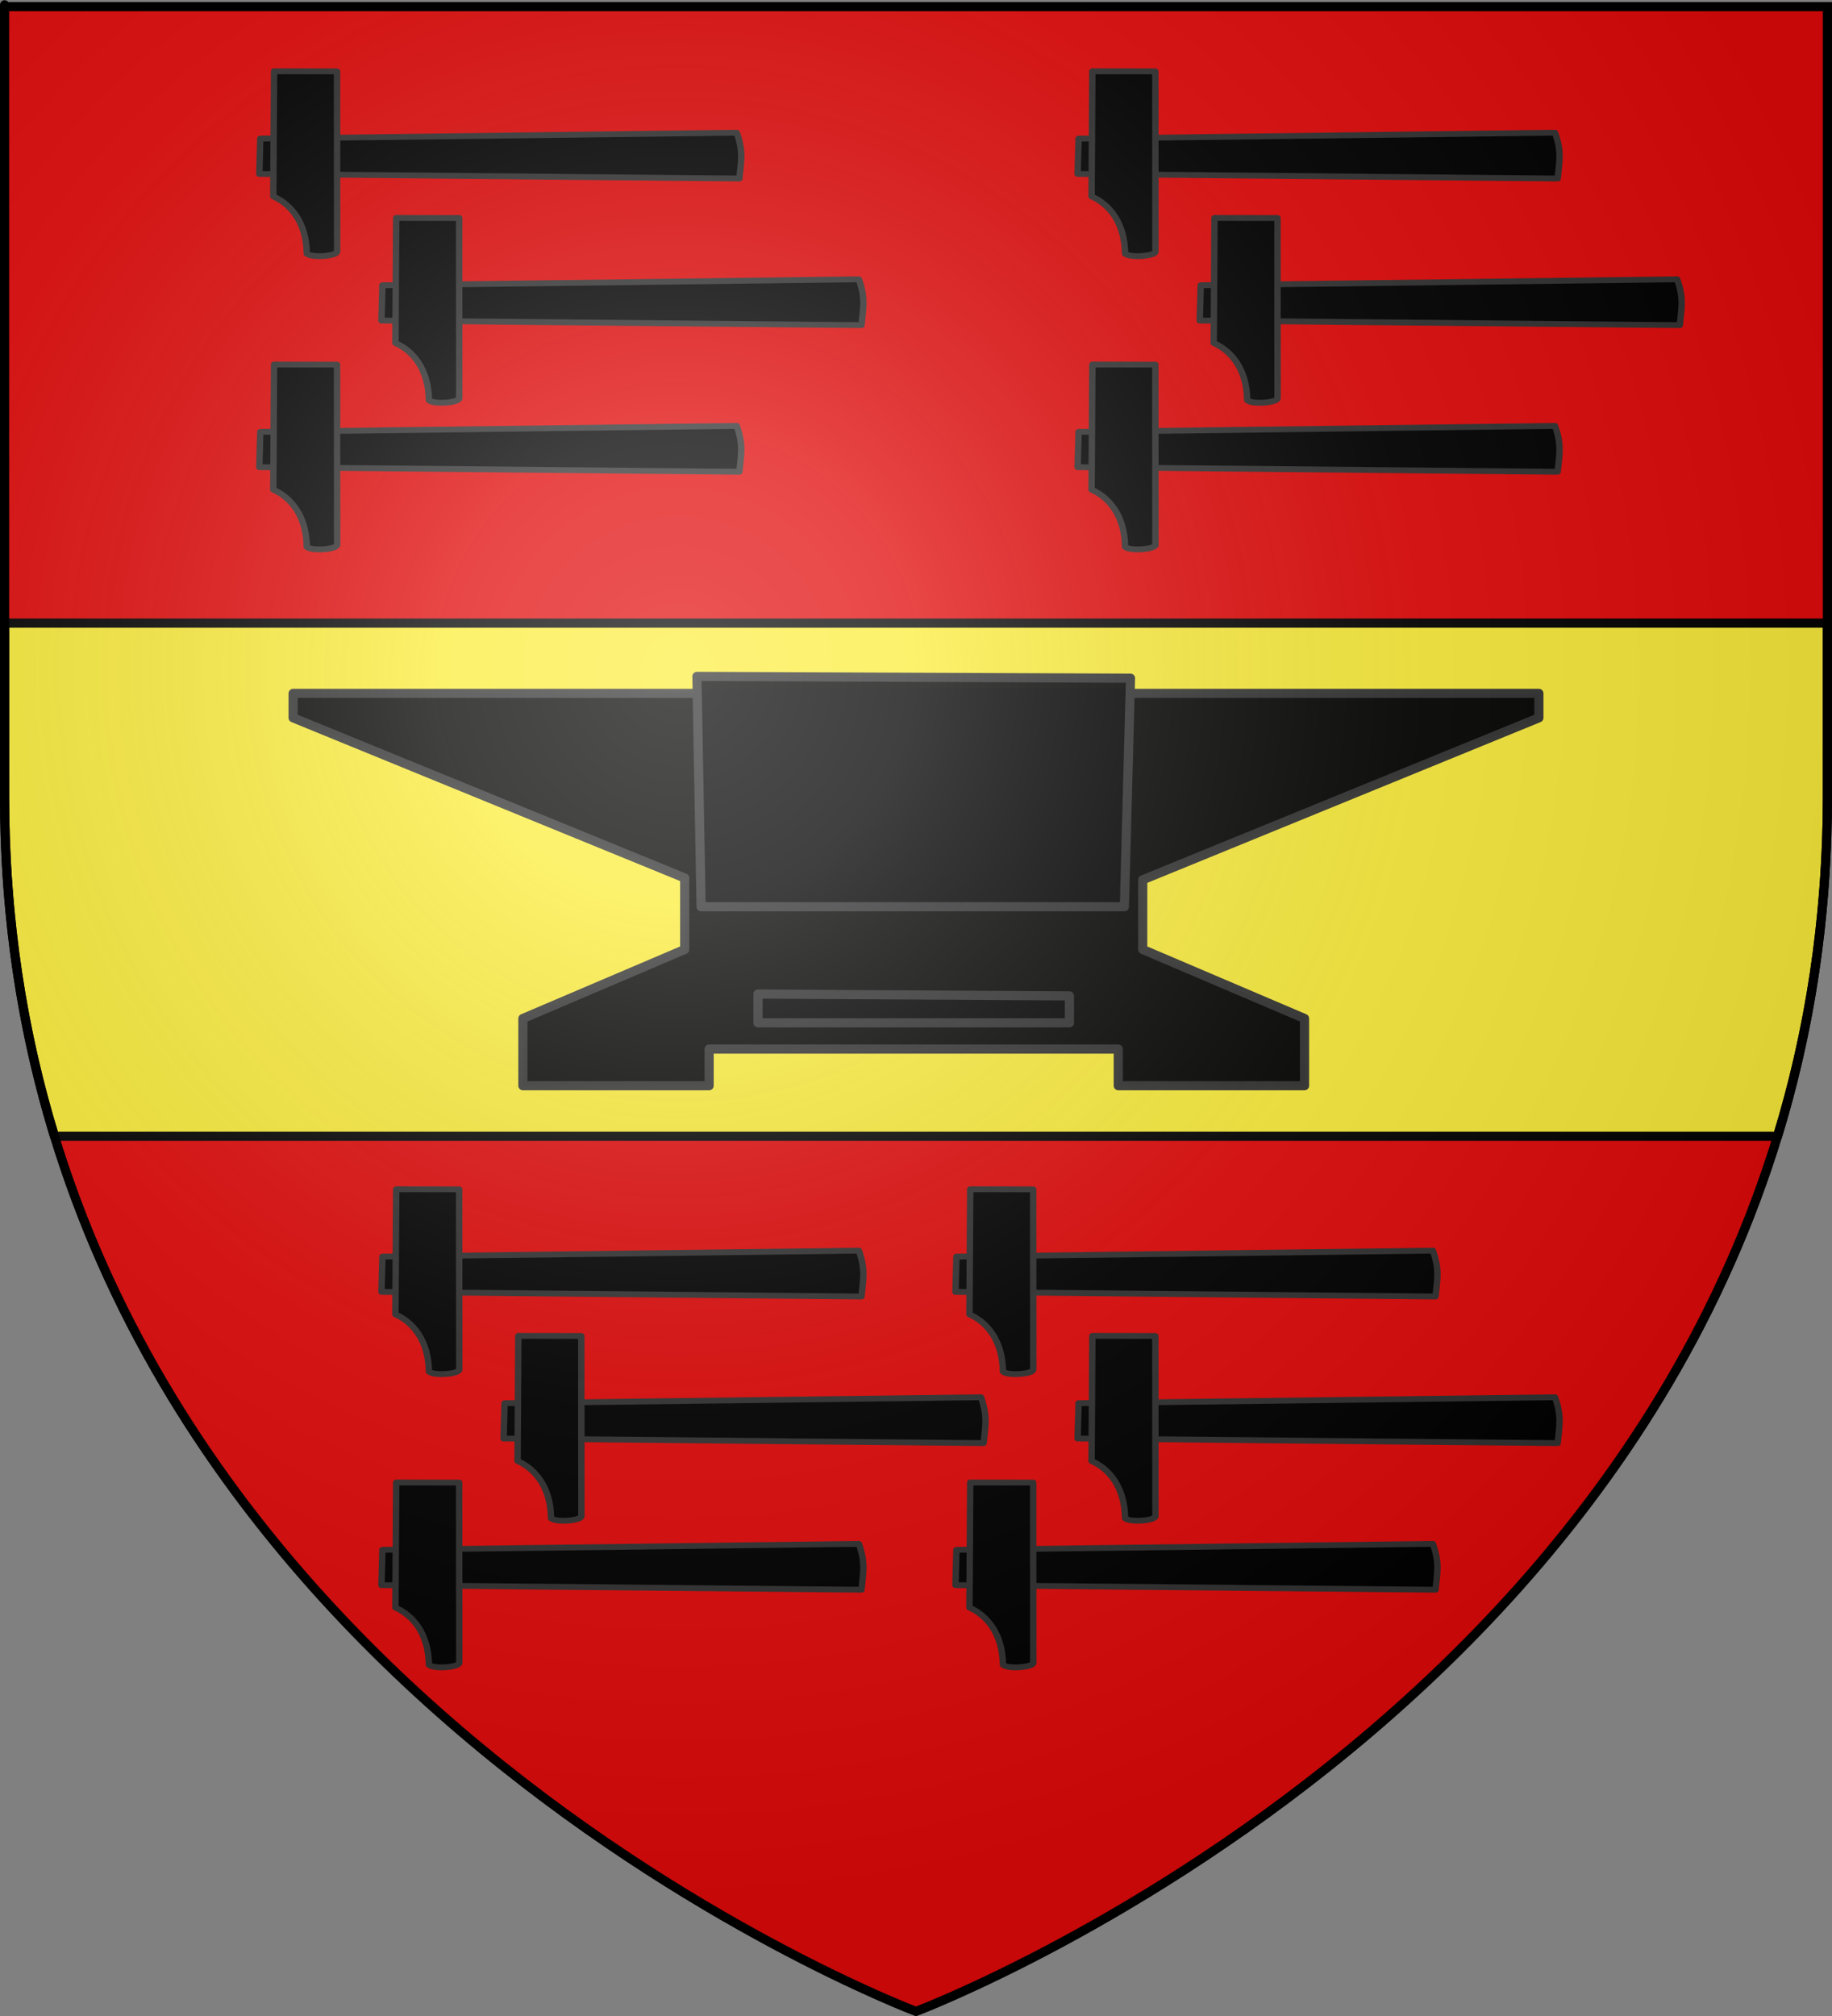 <?xml version="1.0" encoding="UTF-8" standalone="no"?>
<svg
   xmlns:dc="http://purl.org/dc/elements/1.1/"
   xmlns:cc="http://creativecommons.org/ns#"
   xmlns:rdf="http://www.w3.org/1999/02/22-rdf-syntax-ns#"
   xmlns:svg="http://www.w3.org/2000/svg"
   xmlns="http://www.w3.org/2000/svg"
   xmlns:xlink="http://www.w3.org/1999/xlink"
   xmlns:sodipodi="http://sodipodi.sourceforge.net/DTD/sodipodi-0.dtd"
   xmlns:inkscape="http://www.inkscape.org/namespaces/inkscape"
   height="660"
   width="600"
   version="1.0"
   id="svg2"
   sodipodi:version="0.32"
   inkscape:version="0.46"
   sodipodi:docname="Blason_Forges-les-Eaux-A.svg"
   sodipodi:docbase="D:\Mes documents\Renaud-Notre Lapin"
   inkscape:export-filename="/Users/olivier/Desktop/Blason Rouge/Blason_Vide_3D.png"
   inkscape:export-xdpi="144"
   inkscape:export-ydpi="144"
   inkscape:output_extension="org.inkscape.output.svg.inkscape">
  <rect width="100%" height="100%" fill="#808080" stroke="none"/>
  <sodipodi:namedview
     inkscape:window-height="975"
     inkscape:window-width="1280"
     inkscape:pageshadow="2"
     inkscape:pageopacity="0.0"
     guidetolerance="10.0"
     gridtolerance="10.0"
     objecttolerance="16"
     borderopacity="1.0"
     bordercolor="#666666"
     pagecolor="#ffffff"
     id="base"
     showgrid="false"
     height="660px"
     inkscape:zoom="1.1590909"
     inkscape:cx="300"
     inkscape:cy="330"
     inkscape:window-x="0"
     inkscape:window-y="22"
     inkscape:current-layer="layer4"
     inkscape:object-nodes="true" />
  <desc
     id="desc4">Flag of Canton of Valais (Wallis)</desc>
  <defs
     id="defs6">
    <inkscape:perspective
       sodipodi:type="inkscape:persp3d"
       inkscape:vp_x="0 : 330 : 1"
       inkscape:vp_y="0 : 1000 : 0"
       inkscape:vp_z="600 : 330 : 1"
       inkscape:persp3d-origin="300 : 220 : 1"
       id="perspective2509" />
    <linearGradient
       id="linearGradient2893">
      <stop
         style="stop-color:white;stop-opacity:0.314;"
         offset="0"
         id="stop2895" />
      <stop
         id="stop2897"
         offset="0.19"
         style="stop-color:white;stop-opacity:0.251;" />
      <stop
         style="stop-color:#6b6b6b;stop-opacity:0.125;"
         offset="0.6"
         id="stop2901" />
      <stop
         style="stop-color:black;stop-opacity:0.125;"
         offset="1"
         id="stop2899" />
    </linearGradient>
    <radialGradient
       inkscape:collect="always"
       xlink:href="#linearGradient2893"
       id="radialGradient3163"
       gradientUnits="userSpaceOnUse"
       gradientTransform="matrix(1.353,0,0,1.349,-77.629,-85.747)"
       cx="221.445"
       cy="226.331"
       fx="221.445"
       fy="226.331"
       r="300" />
    <g
       id="f">
      <rect
         id="rect1964"
         style="fill:#28166f"
         y="-30"
         x="-50"
         height="60"
         width="100" />
      <g
         id="g1966"
         style="fill:#ffffff"
         transform="translate(0,-20)">
        <path
           id="path1968"
           d="M -1.212,27.818 C -1.212,22.175 -2.091,20.471 -4.542,13.98 C -5.709,10.888 -5.024,7.103 -2.858,3.601 C -2.082,2.346 -1.114,1.214 0,0 C 1.114,1.214 2.082,2.346 2.858,3.601 C 5.024,7.103 5.709,10.888 4.542,13.98 C 2.091,20.471 1.212,22.175 1.212,27.818 L -1.212,27.818 z" />
        <path
           id="rwi"
           d="M 2.922,27.672 C 2.922,21.721 5.239,17.829 8.501,16.66 C 9.949,16.141 11.808,16.387 13.519,18.107 C 15.638,20.236 16.255,26.1 10.036,27.228 C 10.694,26.272 10.655,24.147 9.322,23.441 C 8.331,22.916 7.209,23.188 6.646,23.564 C 5.822,24.116 4.917,25.67 4.967,27.672 L 2.922,27.672 z" />
        <path
           id="path1971"
           d="M 1.777,30.183 C 1.79,32.191 2.795,33.518 4.516,34.257 C 4.295,34.955 3.257,36.378 1.831,36.281 C 1.55,37.787 1.282,38.632 0,40 C -1.282,38.632 -1.55,37.787 -1.831,36.281 C -3.257,36.378 -4.295,34.955 -4.516,34.257 C -2.795,33.518 -1.79,32.191 -1.777,30.183 L 1.777,30.183 z" />
        <use
           xlink:href="#rwi"
           height="400"
           width="800"
           y="0"
           x="0"
           id="use1973"
           transform="scale(-1,1)" />
        <rect
           id="rect1975"
           y="27.331"
           x="-7.923"
           height="3.218"
           width="15.846" />
      </g>
    </g>
    <g
       id="s">
      <g
         id="c">
        <path
           id="t"
           d="M 0,0 L 0,1 L 0.5,1 L 0,0 z"
           transform="matrix(0.951,0.309,-0.309,0.951,0,-1)" />
        <use
           xlink:href="#t"
           transform="scale(-1,1)"
           id="use2144"
           x="0"
           y="0"
           width="810"
           height="540" />
      </g>
      <g
         id="a">
        <use
           xlink:href="#c"
           transform="matrix(0.309,0.951,-0.951,0.309,0,0)"
           id="use2147"
           x="0"
           y="0"
           width="810"
           height="540" />
        <use
           xlink:href="#c"
           transform="matrix(-0.809,0.588,-0.588,-0.809,0,0)"
           id="use2149"
           x="0"
           y="0"
           width="810"
           height="540" />
      </g>
      <use
         xlink:href="#a"
         transform="scale(-1,1)"
         id="use2151"
         x="0"
         y="0"
         width="810"
         height="540" />
    </g>
    <g
       id="s-4-1">
      <g
         id="c-8">
        <path
           id="t-8"
           d="M 0,0 L 0,1 L 0.5,1 L 0,0 z "
           transform="matrix(0.951,0.309,-0.309,0.951,0,-1)" />
        <use
           xlink:href="#t-8"
           transform="scale(-1,1)"
           id="use2144-2"
           x="0"
           y="0"
           width="810"
           height="540" />
      </g>
      <g
         id="a-4">
        <use
           xlink:href="#c-8"
           transform="matrix(0.309,0.951,-0.951,0.309,0,0)"
           id="use2147-5"
           x="0"
           y="0"
           width="810"
           height="540" />
        <use
           xlink:href="#c-8"
           transform="matrix(-0.809,0.588,-0.588,-0.809,0,0)"
           id="use2149-5"
           x="0"
           y="0"
           width="810"
           height="540" />
      </g>
      <use
         xlink:href="#a-4"
         transform="scale(-1,1)"
         id="use2151-1"
         x="0"
         y="0"
         width="810"
         height="540" />
    </g>
    <g
       id="s-1">
      <g
         id="c-5">
        <path
           transform="matrix(0.951,0.309,-0.309,0.951,0,-1)"
           d="M 0,0 L 0,1 L 0.5,1 L 0,0 z "
           id="t-2" />
        <use
           height="540"
           width="810"
           y="0"
           x="0"
           id="use2144-76"
           transform="scale(-1,1)"
           xlink:href="#t-2" />
      </g>
      <g
         id="a-14">
        <use
           height="540"
           width="810"
           y="0"
           x="0"
           id="use2147-2"
           transform="matrix(0.309,0.951,-0.951,0.309,0,0)"
           xlink:href="#c-5" />
        <use
           height="540"
           width="810"
           y="0"
           x="0"
           id="use2149-3"
           transform="matrix(-0.809,0.588,-0.588,-0.809,0,0)"
           xlink:href="#c-5" />
      </g>
      <use
         height="540"
         width="810"
         y="0"
         x="0"
         id="use2151-2"
         transform="scale(-1,1)"
         xlink:href="#a-14" />
    </g>
    <g
       id="s-4">
      <g
         id="c-6">
        <path
           id="t-0"
           d="M 0,0 L 0,1 L 0.5,1 L 0,0 z"
           transform="matrix(0.951,0.309,-0.309,0.951,0,-1)" />
        <use
           xlink:href="#t-0"
           transform="scale(-1,1)"
           id="use2144-7"
           x="0"
           y="0"
           width="810"
           height="540" />
      </g>
      <g
         id="a-1">
        <use
           xlink:href="#c-6"
           transform="matrix(0.309,0.951,-0.951,0.309,0,0)"
           id="use2147-7"
           x="0"
           y="0"
           width="810"
           height="540" />
        <use
           xlink:href="#c-6"
           transform="matrix(-0.809,0.588,-0.588,-0.809,0,0)"
           id="use2149-7"
           x="0"
           y="0"
           width="810"
           height="540" />
      </g>
      <use
         xlink:href="#a-1"
         transform="scale(-1,1)"
         id="use2151-7"
         x="0"
         y="0"
         width="810"
         height="540" />
    </g>
    <g
       id="g10292">
      <g
         id="c-1">
        <path
           transform="matrix(0.951,0.309,-0.309,0.951,0,-1)"
           d="M 0,0 L 0,1 L 0.5,1 L 0,0 z "
           id="path10295" />
        <use
           height="540"
           width="810"
           y="0"
           x="0"
           id="use2144-5"
           transform="scale(-1,1)"
           xlink:href="#t-8" />
      </g>
      <g
         id="a-2">
        <use
           height="540"
           width="810"
           y="0"
           x="0"
           id="use2147-0"
           transform="matrix(0.309,0.951,-0.951,0.309,0,0)"
           xlink:href="#c-1" />
        <use
           height="540"
           width="810"
           y="0"
           x="0"
           id="use2149-1"
           transform="matrix(-0.809,0.588,-0.588,-0.809,0,0)"
           xlink:href="#c-1" />
      </g>
      <use
         height="540"
         width="810"
         y="0"
         x="0"
         id="use10301"
         transform="scale(-1,1)"
         xlink:href="#a-2" />
    </g>
    <g
       id="g10283">
      <g
         id="c-7">
        <path
           id="t-4"
           d="M 0,0 L 0,1 L 0.5,1 L 0,0 z "
           transform="matrix(0.951,0.309,-0.309,0.951,0,-1)" />
        <use
           xlink:href="#t-4"
           transform="scale(-1,1)"
           id="use2144-1"
           x="0"
           y="0"
           width="810"
           height="540" />
      </g>
      <g
         id="a-8">
        <use
           xlink:href="#c-7"
           transform="matrix(0.309,0.951,-0.951,0.309,0,0)"
           id="use2147-08"
           x="0"
           y="0"
           width="810"
           height="540" />
        <use
           xlink:href="#c-7"
           transform="matrix(-0.809,0.588,-0.588,-0.809,0,0)"
           id="use2149-8"
           x="0"
           y="0"
           width="810"
           height="540" />
      </g>
      <use
         xlink:href="#a-8"
         transform="scale(-1,1)"
         id="use2151-17"
         x="0"
         y="0"
         width="810"
         height="540" />
    </g>
  </defs>
  <g
     inkscape:groupmode="layer"
     id="layer3"
     inkscape:label="Fond écu"
     style="display:inline">
    <path
       id="path2855"
       style="fill:#e20909;fill-opacity:1;fill-rule:evenodd;stroke:none;stroke-width:1px;stroke-linecap:butt;stroke-linejoin:miter;stroke-opacity:1"
       d="M 300,658.5 C 300,658.5 598.5,546.18 598.5,260.728 C 598.5,-24.723 598.5,2.176 598.5,2.176 L 1.5,2.176 L 1.5,260.728 C 1.5,546.18 300,658.5 300,658.5 z"
       sodipodi:nodetypes="cccccc" />
    <g
       id="g3714"
       transform="translate(212.95,-619.159)" />
    <g
       id="layer9"
       inkscape:label="Fond d'écu"
       transform="translate(212.95,-619.159)">
      <g
         transform="matrix(2,0,0,2,-732.892,-1853.188)"
         inkscape:label="Meubles"
         id="g2807" />
      <g
         transform="matrix(2,0,0,2,1696.976,-413.55)"
         inkscape:label="Meubles"
         id="g4626" />
      <g
         id="g5271"
         inkscape:label="Meubles"
         transform="matrix(2,0,0,2,-732.892,-453.188)" />
      <g
         id="g5273"
         inkscape:label="Reflet final"
         transform="matrix(2,0,0,2,-732.892,-453.188)" />
      <g
         id="g5275"
         inkscape:label="Contour final"
         transform="matrix(2,0,0,2,-732.892,-453.188)" />
    </g>
    <g
       id="layer6"
       inkscape:label="Reflet final"
       transform="translate(212.95,-619.159)" />
    <g
       id="layer5"
       inkscape:label="Contour final"
       transform="translate(212.95,-619.159)" />
    <path
       style="opacity:0.99;fill:#fcef3c;fill-opacity:1;stroke:#000000;stroke-width:3;stroke-linecap:round;stroke-linejoin:round;stroke-miterlimit:4;stroke-dasharray:none;stroke-opacity:1.0"
       d="M 1.5 204 L 1.5 260.719 C 1.5 301.237 7.523 338.284 17.844 372 L 582.156 372 C 592.477 338.284 598.5 301.237 598.5 260.719 C 598.5 198.094 598.5 240.139 598.5 204 L 1.5 204 z "
       id="rect6823" />
    <g
       transform="translate(660.941,-300.375)"
       id="g7335" />
    <g
       transform="translate(660.941,-300.375)"
       inkscape:label="Fond d'écu"
       id="g7337">
      <g
         id="g7339"
         inkscape:label="Meubles"
         transform="matrix(2,0,0,2,-732.892,-1853.188)" />
      <g
         id="g7341"
         inkscape:label="Meubles"
         transform="matrix(2,0,0,2,1696.976,-413.55)" />
      <g
         transform="matrix(2,0,0,2,-732.892,-453.188)"
         inkscape:label="Meubles"
         id="g7343" />
      <g
         transform="matrix(2,0,0,2,-732.892,-453.188)"
         inkscape:label="Reflet final"
         id="g7345" />
      <g
         transform="matrix(2,0,0,2,-732.892,-453.188)"
         inkscape:label="Contour final"
         id="g7347" />
    </g>
    <g
       transform="translate(660.941,-300.375)"
       inkscape:label="Reflet final"
       id="g7349" />
    <g
       transform="translate(660.941,-300.375)"
       inkscape:label="Contour final"
       id="g7351" />
    <g
       transform="translate(-914.593,713.113)"
       inkscape:label="Meubles"
       id="g9939" />
    <g
       style="fill:#fcef3c;stroke-width:3"
       id="g10384"
       transform="translate(282.356,141.42)" />
    <g
       style="fill:#fcef3c;stroke-width:3"
       id="g10386"
       inkscape:label="Fond d'écu"
       transform="translate(282.356,141.42)">
      <g
         style="fill:#fcef3c;stroke-width:1.5"
         transform="matrix(2,0,0,2,-732.892,-1853.188)"
         inkscape:label="Meubles"
         id="g3809" />
      <g
         style="fill:#fcef3c;stroke-width:1.5"
         transform="matrix(2,0,0,2,1696.976,-413.55)"
         inkscape:label="Meubles"
         id="g3811" />
      <g
         style="fill:#fcef3c;stroke-width:1.5"
         id="g10390"
         inkscape:label="Meubles"
         transform="matrix(2,0,0,2,-732.892,-453.188)" />
      <g
         style="fill:#fcef3c;stroke-width:1.5"
         id="g10392"
         inkscape:label="Reflet final"
         transform="matrix(2,0,0,2,-732.892,-453.188)" />
      <g
         style="fill:#fcef3c;stroke-width:1.5"
         id="g10394"
         inkscape:label="Contour final"
         transform="matrix(2,0,0,2,-732.892,-453.188)" />
    </g>
    <g
       style="fill:#fcef3c;stroke-width:3"
       id="g3816"
       inkscape:label="Reflet final"
       transform="translate(282.356,141.42)" />
    <g
       style="fill:#fcef3c;stroke-width:3"
       id="g10397"
       inkscape:label="Contour final"
       transform="translate(282.356,141.42)" />
    <g
       style="fill:#fcef3c;stroke-width:3"
       id="g2721"
       inkscape:label="Meubles"
       transform="translate(769.405,760.578)" />
    <g
       id="g12255"
       inkscape:label="Meubles"
       transform="translate(-92.582,710.673)" />
  </g>
  <g
     inkscape:groupmode="layer"
     id="layer4"
     inkscape:label="Meubles">
    <g
       id="g12671">
      <use
         height="660"
         width="600"
         transform="translate(-40,-366)"
         id="use12629"
         xlink:href="#g3268"
         y="0"
         x="0"
         style="display:inline" />
      <use
         height="660"
         width="600"
         transform="translate(-40,-366)"
         id="use12631"
         xlink:href="#use12619"
         y="0"
         x="0"
         style="display:inline" />
      <use
         height="660"
         width="600"
         transform="translate(-40,-366)"
         id="use12633"
         xlink:href="#use12621"
         y="0"
         x="0"
         style="display:inline" />
      <use
         height="660"
         width="600"
         transform="translate(40,-366)"
         id="use12635"
         xlink:href="#use12623"
         y="0"
         x="0"
         style="display:inline" />
      <use
         height="660"
         width="600"
         transform="translate(40,-366)"
         id="use12637"
         xlink:href="#use12625"
         y="0"
         x="0"
         style="display:inline" />
      <use
         height="660"
         width="600"
         transform="translate(40,-366)"
         id="use12639"
         xlink:href="#use12627"
         y="0"
         x="0"
         style="display:inline" />
    </g>
    <g
       id="g12660">
      <g
         style="display:inline;fill:#000000;stroke:#313131;stroke-width:5.218;stroke-miterlimit:4;stroke-dasharray:none;stroke-opacity:1"
         transform="matrix(0,0.366,0.401,0,-25.014,288.465)"
         id="g3268">
        <g
           style="fill:#000000;stroke:#313131;stroke-width:5.218;stroke-miterlimit:4;stroke-dasharray:none;stroke-opacity:1"
           transform="matrix(0.747,-0.665,0.665,0.747,-16.733,413.79)"
           id="g3657">
          <path
             sodipodi:nodetypes="ccccc"
             d="M 26.609,492.321 L 289.291,205.224 L 313.417,225.641 L 55.796,521.184 C 44.066,512.308 36.055,508.48 26.609,492.321 z"
             style="opacity:1;fill:#000000;fill-opacity:1;fill-rule:nonzero;stroke:#313131;stroke-width:5.218;stroke-linecap:round;stroke-linejoin:round;marker:none;marker-start:none;marker-mid:none;marker-end:none;stroke-miterlimit:4;stroke-dasharray:none;stroke-dashoffset:0;stroke-opacity:1;visibility:visible;display:inline;overflow:visible"
             id="path1882" />
          <path
             d="M 202.708,212.056 L 236.836,173.589 L 320.831,247.522 C 316.643,262.234 319.724,282.688 340.88,301.998 C 341.12,307.589 326.568,321.525 323.157,319.392 L 202.708,212.056 z"
             style="opacity:1;fill:#000000;fill-opacity:1;fill-rule:nonzero;stroke:#313131;stroke-width:5.218;stroke-linecap:round;stroke-linejoin:round;marker:none;marker-start:none;marker-mid:none;marker-end:none;stroke-miterlimit:4;stroke-dasharray:none;stroke-dashoffset:0;stroke-opacity:1;visibility:visible;display:inline;overflow:visible"
             id="path1884"
             sodipodi:nodetypes="cccccc" />
        </g>
      </g>
      <use
         height="660"
         width="600"
         transform="translate(0,96)"
         id="use12619"
         xlink:href="#g3268"
         y="0"
         x="0"
         style="display:inline" />
      <use
         height="660"
         width="600"
         transform="translate(40,48)"
         id="use12621"
         xlink:href="#g3268"
         y="0"
         x="0"
         style="display:inline" />
      <use
         height="660"
         width="600"
         transform="translate(188,0)"
         id="use12623"
         xlink:href="#g3268"
         y="0"
         x="0"
         style="display:inline" />
      <use
         height="660"
         width="600"
         transform="translate(188,0)"
         id="use12625"
         xlink:href="#use12619"
         y="0"
         x="0"
         style="display:inline" />
      <use
         height="660"
         width="600"
         transform="translate(188,0)"
         id="use12627"
         xlink:href="#use12621"
         y="0"
         x="0"
         style="display:inline" />
    </g>
    <g
       style="display:inline"
       id="g12610"
       transform="translate(699.25,0)">
      <path
         id="rect12593"
         d="M -603.25,227 L -603.25,235 L -475,287.438 L -475,310.844 L -528,333.438 L -528,355.438 L -467,355.438 L -467,343.438 L -333,343.438 L -333,355.438 L -272,355.438 L -272,333.438 L -325,310.844 L -325,288.031 L -195.25,235 L -195.25,227 L -603.25,227 z"
         style="opacity:0.99;fill:#000000;fill-opacity:1;stroke:#313131;stroke-width:3;stroke-linecap:round;stroke-linejoin:round;stroke-miterlimit:4;stroke-opacity:1" />
      <path
         sodipodi:nodetypes="ccccc"
         id="path12606"
         d="M -469.628,296.844 L -331,296.844 L -329,222.031 L -471,221.438 L -469.628,296.844"
         style="opacity:0.99;fill:#000000;fill-opacity:1;stroke:#313131;stroke-width:3;stroke-linecap:round;stroke-linejoin:round;stroke-miterlimit:4;stroke-dasharray:none;stroke-opacity:1" />
      <path
         style="opacity:0.99;fill:#000000;fill-opacity:1;stroke:#313131;stroke-width:3;stroke-linecap:round;stroke-linejoin:round;stroke-miterlimit:4;stroke-dasharray:none;stroke-opacity:1"
         d="M -451,334.844 L -349,334.844 L -349,326.031 L -451,325.438 L -451,334.844"
         id="path12608"
         sodipodi:nodetypes="ccccc" />
    </g>
  </g>
  <g
     inkscape:groupmode="layer"
     id="layer2"
     inkscape:label="Reflet final"
     sodipodi:insensitive="true">
    <path
       sodipodi:nodetypes="cccccc"
       d="M 300,658.5 C 300,658.5 598.5,546.18 598.5,260.728 C 598.5,-24.723 598.5,2.176 598.5,2.176 L 1.5,2.176 L 1.5,260.728 C 1.5,546.18 300,658.5 300,658.5 z "
       style="opacity:1;fill:url(#radialGradient3163);fill-opacity:1;fill-rule:evenodd;stroke:none;stroke-width:1px;stroke-linecap:butt;stroke-linejoin:miter;stroke-opacity:1"
       id="path2875"
       inkscape:export-xdpi="144"
       inkscape:export-ydpi="144" />
  </g>
  <g
     inkscape:groupmode="layer"
     id="layer1"
     inkscape:label="Contour final"
     sodipodi:insensitive="true">
    <path
       sodipodi:nodetypes="cccccc"
       d="M 300,658.5 C 300,658.5 1.5,546.18 1.5,260.728 C 1.5,-24.723 1.5,2.176 1.5,2.176 L 598.5,2.176 L 598.5,260.728 C 598.5,546.18 300,658.5 300,658.5 z "
       style="opacity:1;fill:none;fill-opacity:1;fill-rule:evenodd;stroke:#000000;stroke-width:3;stroke-linecap:butt;stroke-linejoin:miter;stroke-miterlimit:4;stroke-dasharray:none;stroke-opacity:1"
       id="path1411"
       inkscape:export-xdpi="144"
       inkscape:export-ydpi="144" />
  </g>
</svg>
